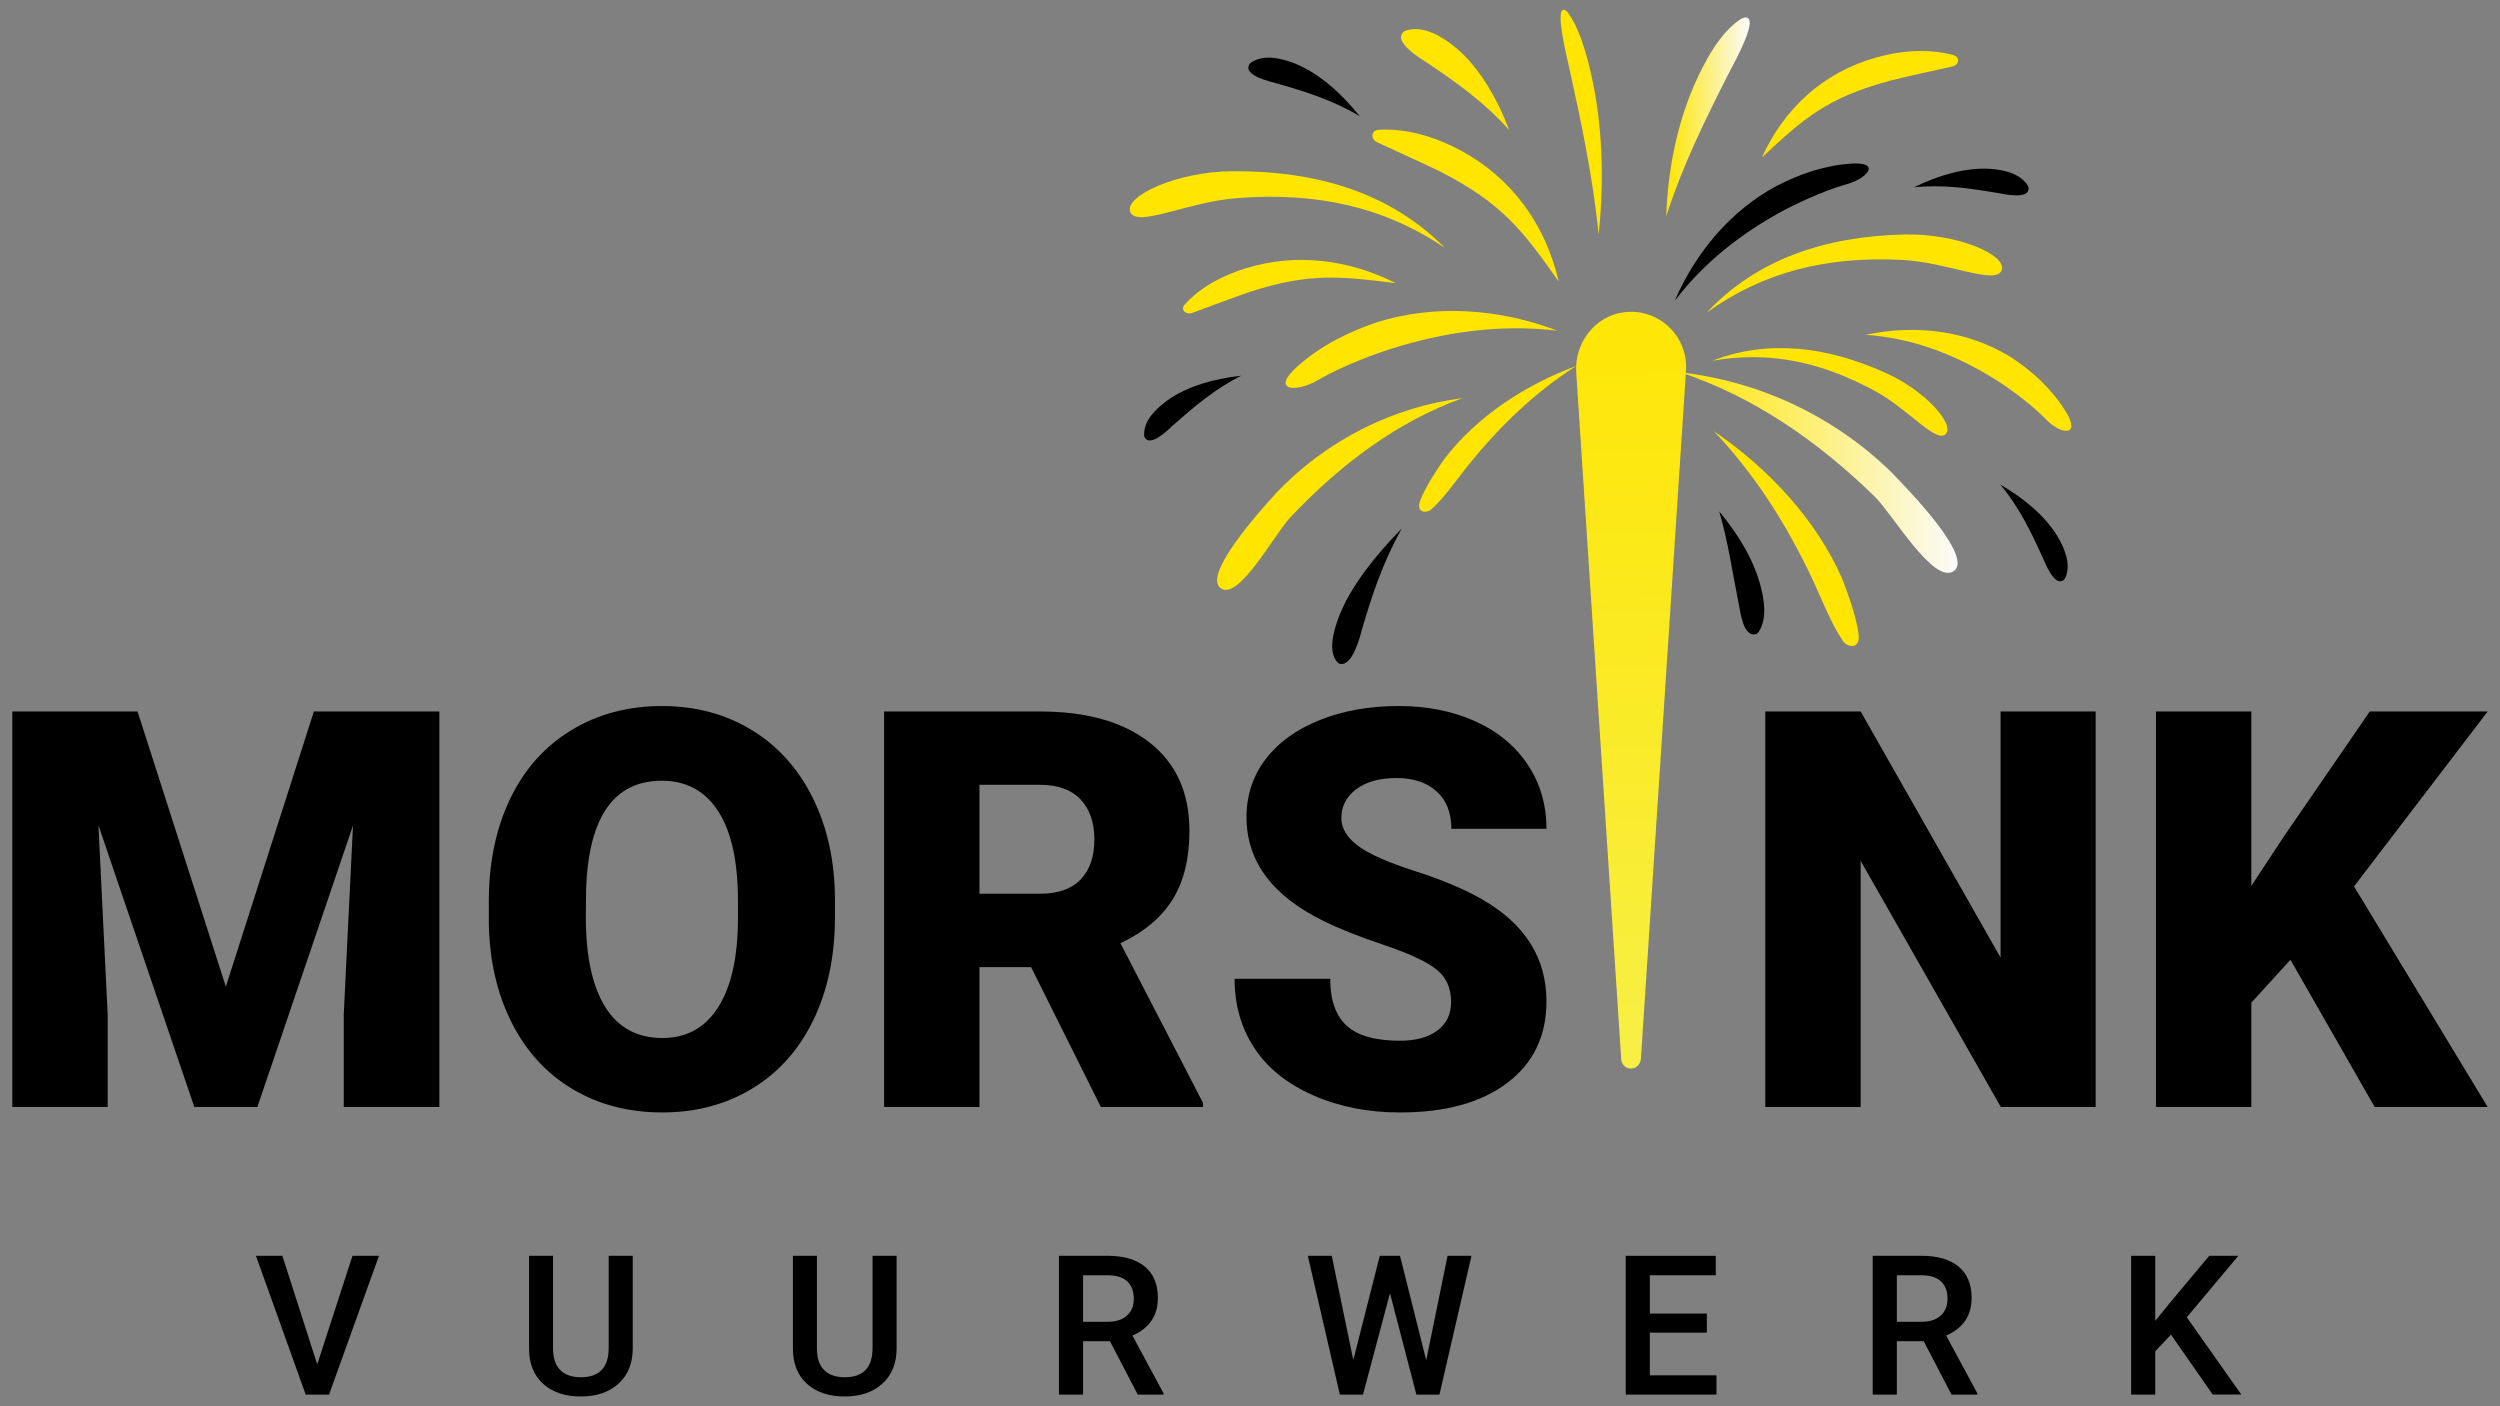 <?xml version="1.0" encoding="utf-8"?>
<!-- Generator: Adobe Illustrator 19.0.0, SVG Export Plug-In . SVG Version: 6.00 Build 0)  -->
<svg version="1.1" id="Layer_1" xmlns="http://www.w3.org/2000/svg" xmlns:xlink="http://www.w3.org/1999/xlink" x="0px" y="0px"
	 width="128px" height="72px" viewBox="0 0 128 72" enable-background="new 0 0 128 72" xml:space="preserve">
<rect x="0" y="0" width="128" height="72" fill="#808080" stroke="none"/>
<g id="XMLID_3_">
	<g id="XMLID_317_">
		<path id="XMLID_440_" fill="#FFE500" d="M97.478,12.006c2.796-0.068,5.322,1.08,5.003,1.841c-0.318,0.762-2.776-0.424-5.109-0.54
			c-3.837-0.193-7.086,0.607-9.988,2.699C89.911,13.307,93.391,12.102,97.478,12.006z"/>
		<path id="XMLID_439_" fill="#FFE500" d="M87.741,22.07c2.121,2.227,3.741,4.801,5.052,7.577c0.501,1.07,0.925,2.227,1.591,3.21
			c0.174,0.251,0.887,0.463,0.771-0.424c-0.116-0.935-0.665-2.362-0.839-2.815C92.957,26.544,90.489,23.941,87.741,22.07z"/>
		<path id="XMLID_438_" fill="#FFE500" d="M79.74,16.932c-2.96-1.128-6.247-1.369-9.236-0.434c-1.417,0.482-2.805,1.147-4.049,2.237
			c-1.436,1.263-0.125,1.388,0.993,0.742c1.436-0.839,3.287-1.465,3.692-1.591C73.946,16.99,76.828,16.585,79.74,16.932z"/>
		<path id="XMLID_437_" fill="#FFE500" d="M70.523,7.291c0.829,0.386,2.661,1.215,3.22,1.494c3.21,1.648,4.261,3.075,6.064,5.63
			c-0.675-2.902-2.381-5.293-5.032-6.719c-1.195-0.636-2.67-1.138-4.184-1.051C70.196,6.665,70.147,7.118,70.523,7.291z"/>
		<linearGradient id="XMLID_31_" gradientUnits="userSpaceOnUse" x1="85.312" y1="5.986" x2="89.586" y2="5.986">
			<stop  offset="0" style="stop-color:#FFE500"/>
			<stop  offset="1" style="stop-color:#FBFBFB"/>
		</linearGradient>
		<path id="XMLID_435_" fill="url(#XMLID_31_)" d="M88.59,3.599c0.164-0.328,1.6-2.863,0.704-2.699
			c-0.048,0.019-0.116,0.048-0.183,0.087c-1.06,0.694-1.851,2.188-2.391,3.422c-0.916,2.131-1.34,4.492-1.407,6.671
			C86.141,8.468,87.346,6.048,88.59,3.599z"/>
		<path id="XMLID_433_" d="M97.999,9.586c1.263-0.617,2.632-1.012,3.856-0.945c0.704,0.048,1.562,0.222,1.957,0.848
			c0.029,0.048,0.039,0.087,0.048,0.116c0.087,0.656-1.369,0.309-1.562,0.28C100.891,9.644,99.503,9.441,97.999,9.586z"/>
		<path id="XMLID_432_" d="M104.583,28.539c0.087,0.174,0.598,1.581,1.099,1.138c0.029-0.029,0.048-0.068,0.068-0.106
			c0.299-0.675-0.039-1.485-0.395-2.092c-0.627-1.051-1.726-1.967-2.94-2.67C103.388,25.975,103.995,27.247,104.583,28.539z"/>
		<path id="XMLID_416_" d="M63.553,19.236c-1.398,0.154-2.767,0.54-3.769,1.253c-0.569,0.415-1.215,1.012-1.205,1.755
			c0,0.048,0.01,0.096,0.019,0.125c0.28,0.607,1.321-0.472,1.465-0.598C61.134,20.827,62.204,19.911,63.553,19.236z"/>
		<path id="XMLID_410_" d="M71.77,27.062c-1.388,1.407-2.593,2.96-3.181,4.415c-0.328,0.839-0.607,1.88-0.116,2.429
			c0.039,0.039,0.077,0.058,0.106,0.077c0.704,0.193,1.099-1.571,1.166-1.803C70.246,30.494,70.786,28.817,71.77,27.062z"/>
		<path id="XMLID_383_" fill="#FFE500" d="M77.272,6.665c-0.627-1.658-1.533-3.201-2.709-4.203c-0.694-0.569-1.62-1.157-2.526-0.916
			c-0.058,0.019-0.116,0.039-0.154,0.068c-0.646,0.53,0.993,1.465,1.186,1.6C74.563,4.216,76.009,5.238,77.272,6.665z"/>
		<path id="XMLID_379_" d="M69.617,5.951c-0.925-1.166-2.063-2.179-3.268-2.68c-0.704-0.28-1.6-0.511-2.266-0.087
			c-0.048,0.029-0.077,0.058-0.106,0.096c-0.386,0.598,1.176,0.925,1.369,0.983C66.802,4.679,68.239,5.122,69.617,5.951z"/>
		<path id="XMLID_377_" d="M89.018,30.895c0.087,0.366,0.212,1.793,0.925,1.562c0.029-0.019,0.068-0.058,0.096-0.096
			c0.463-0.694,0.28-1.687,0.096-2.381c-0.366-1.388-1.186-2.68-2.111-3.798C88.478,27.724,88.7,29.314,89.018,30.895z"/>
		<path id="XMLID_357_" fill="#FFE500" d="M95.512,17.144c2.574-0.55,5.225-0.222,7.423,1.128c1.032,0.675,2.005,1.514,2.776,2.709
			c0.897,1.398-0.174,1.292-0.935,0.511c-0.974-1.003-2.323-1.88-2.613-2.063C100.101,18.147,97.893,17.298,95.512,17.144z"/>
		<linearGradient id="XMLID_33_" gradientUnits="userSpaceOnUse" x1="86.045" y1="24.197" x2="100.228" y2="24.197">
			<stop  offset="0" style="stop-color:#FFE500"/>
			<stop  offset="1" style="stop-color:#FBFBFB"/>
		</linearGradient>
		<path id="XMLID_346_" fill="url(#XMLID_33_)" d="M96.842,24.182c-3.037-2.969-6.903-4.676-10.797-5.119
			c3.692,1.234,7.009,3.49,9.978,6.401c0.925,0.935,3.008,4.502,4.02,3.769C101.036,28.501,97.758,25.126,96.842,24.182z"/>
		<path id="XMLID_345_" fill="#FFE500" d="M100.004,2.818c-1.369-0.366-2.805-0.202-4.01,0.145c-2.67,0.771-4.656,2.603-5.784,5.1
			c2.102-1.967,3.316-3.056,6.536-3.924c0.559-0.154,2.381-0.55,3.201-0.733C100.332,3.329,100.361,2.915,100.004,2.818z"/>
		<path id="XMLID_344_" fill="#FFE500" d="M61.056,16.016c0.752-0.28,2.41-0.897,2.931-1.07c3.027-0.983,4.647-0.81,7.491-0.443
			c-2.429-1.224-5.1-1.552-7.645-0.781c-1.147,0.347-2.362,0.945-3.191,1.89C60.43,15.862,60.709,16.141,61.056,16.016z"/>
		<path id="XMLID_341_" fill="#FFE500" d="M81.851,12.006c0.241-2.217,0.241-4.724-0.174-7.153
			c-0.251-1.398-0.656-3.143-1.369-4.165c-0.048-0.068-0.096-0.116-0.135-0.145c-0.665-0.434,0.096,2.555,0.174,2.94
			C80.974,6.318,81.562,9.123,81.851,12.006z"/>
		<path id="XMLID_340_" fill="#FFE500" d="M62.493,30.111c0.916,0.684,2.728-2.709,3.548-3.596c2.613-2.776,5.543-4.946,8.84-6.131
			c-3.49,0.443-6.932,2.092-9.602,4.926C64.469,26.206,61.577,29.426,62.493,30.111z"/>
		<path id="XMLID_330_" fill="#FFE500" d="M63.158,8.766c-2.969,0.01-5.64,1.311-5.283,2.102c0.357,0.791,2.95-0.53,5.428-0.723
			c4.078-0.318,7.549,0.424,10.682,2.555C71.237,9.914,67.516,8.747,63.158,8.766z"/>
		<path id="XMLID_329_" fill="#FFE500" d="M87.664,18.474c2.892-0.521,5.582,0.048,8.349,1.552c1.687,0.916,3.085,2.661,3.596,2.208
			c0.511-0.443-0.964-2.198-3.046-3.133C93.497,17.713,90.499,17.375,87.664,18.474z"/>
		<path id="XMLID_327_" d="M91.415,10.723c0.318-0.164,1.793-0.916,3.162-1.301c1.06-0.299,1.764-1.166,0.145-1.041
			c-1.398,0.106-2.632,0.559-3.76,1.138c-2.352,1.263-4.145,3.403-5.215,5.881C87.25,13.423,89.207,11.9,91.415,10.723z"/>
		<path id="XMLID_325_" fill="#FFE500" d="M73.946,23.507c-0.231,0.328-0.945,1.369-1.224,2.102c-0.26,0.694,0.347,0.656,0.54,0.492
			c0.723-0.656,1.292-1.504,1.899-2.266c1.591-1.976,3.393-3.721,5.524-5.09C78.111,19.699,75.623,21.309,73.946,23.507z"/>
	</g>
	<g id="XMLID_9_">
		<path id="XMLID_45_" d="M7.043,36.427l4.52,14.09l4.507-14.09h6.426v20.252H17.6V51.95l0.473-9.681l-4.896,14.41H9.95L5.04,42.255
			l0.473,9.695v4.729H0.631V36.427H7.043z"/>
		<path id="XMLID_47_" d="M42.749,46.97c0,1.975-0.367,3.723-1.099,5.244c-0.733,1.521-1.774,2.692-3.123,3.512
			c-1.349,0.821-2.886,1.231-4.611,1.231c-1.725,0-3.254-0.396-4.59-1.189c-1.335-0.793-2.377-1.927-3.123-3.401
			c-0.747-1.474-1.139-3.167-1.175-5.077V46.15c0-1.984,0.364-3.735,1.092-5.251c0.728-1.516,1.771-2.687,3.13-3.512
			c1.358-0.825,2.905-1.238,4.639-1.238c1.716,0,3.246,0.408,4.591,1.224c1.344,0.816,2.39,1.978,3.136,3.484
			c0.747,1.507,1.125,3.234,1.134,5.181V46.97z M37.783,46.122c0-2.012-0.336-3.54-1.008-4.583
			c-0.672-1.043-1.635-1.565-2.886-1.565c-2.448,0-3.741,1.836-3.88,5.508l-0.014,1.488c0,1.985,0.329,3.51,0.987,4.576
			c0.658,1.067,1.636,1.6,2.935,1.6c1.234,0,2.184-0.524,2.852-1.572c0.668-1.048,1.006-2.554,1.015-4.521V46.122z"/>
		<path id="XMLID_50_" d="M52.792,49.516h-2.643v7.163h-4.883V36.427h7.97c2.401,0,4.279,0.533,5.633,1.598
			c1.354,1.065,2.031,2.571,2.031,4.516c0,1.408-0.285,2.575-0.856,3.501c-0.57,0.926-1.463,1.677-2.677,2.251l4.228,8.177v0.209
			h-5.23L52.792,49.516z M50.149,45.76h3.088c0.927,0,1.625-0.244,2.093-0.732c0.468-0.488,0.702-1.169,0.702-2.043
			c0-0.874-0.237-1.559-0.71-2.057s-1.168-0.746-2.086-0.746h-3.088V45.76z"/>
		<path id="XMLID_53_" d="M74.296,51.296c0-0.714-0.253-1.27-0.758-1.669c-0.506-0.399-1.394-0.811-2.664-1.238
			c-1.271-0.426-2.309-0.839-3.116-1.238c-2.624-1.289-3.937-3.06-3.937-5.314c0-1.122,0.327-2.112,0.981-2.97
			c0.654-0.858,1.579-1.525,2.775-2.003c1.196-0.477,2.54-0.716,4.033-0.716c1.456,0,2.761,0.26,3.916,0.779
			c1.154,0.519,2.051,1.259,2.692,2.219c0.639,0.96,0.96,2.056,0.96,3.29H74.31c0-0.825-0.253-1.465-0.758-1.919
			c-0.505-0.454-1.189-0.682-2.051-0.682c-0.871,0-1.56,0.193-2.066,0.577c-0.505,0.385-0.758,0.874-0.758,1.468
			c0,0.519,0.278,0.99,0.834,1.412c0.556,0.422,1.534,0.858,2.935,1.307c1.4,0.45,2.55,0.934,3.45,1.454
			c2.188,1.261,3.283,3,3.283,5.216c0,1.771-0.668,3.162-2.003,4.173c-1.335,1.011-3.167,1.516-5.494,1.516
			c-1.641,0-3.127-0.294-4.458-0.883c-1.331-0.589-2.332-1.396-3.004-2.42c-0.672-1.024-1.009-2.205-1.009-3.54h4.896
			c0,1.085,0.28,1.885,0.841,2.399s1.472,0.772,2.733,0.772c0.807,0,1.444-0.174,1.913-0.522
			C74.062,52.416,74.296,51.927,74.296,51.296z"/>
	</g>
	<g id="XMLID_7_">
		<path id="XMLID_41_" d="M107.298,56.679h-4.855l-7.177-12.602v12.602h-4.882V36.427h4.882l7.163,12.602V36.427h4.868V56.679z"/>
		<path id="XMLID_43_" d="M117.271,49.14l-2.003,2.198v5.341h-4.882V36.427h4.882v8.93l1.697-2.573l4.368-6.357h6.037l-6.844,8.958
			l6.844,11.295h-5.786L117.271,49.14z"/>
	</g>
	<g id="XMLID_5_">
		<path id="XMLID_6_" d="M16.242,69.856l1.805-5.558h1.357l-2.557,7.105h-1.195l-2.547-7.105h1.352L16.242,69.856z"/>
		<path id="XMLID_10_" d="M32.396,64.298v4.748c0,0.755-0.242,1.352-0.725,1.793c-0.483,0.441-1.126,0.661-1.93,0.661
			c-0.814,0-1.459-0.217-1.937-0.651c-0.478-0.434-0.717-1.037-0.717-1.808v-4.743h1.229v4.753c0,0.475,0.12,0.838,0.361,1.088
			c0.241,0.251,0.595,0.376,1.064,0.376c0.95,0,1.424-0.501,1.424-1.503v-4.714H32.396z"/>
		<path id="XMLID_12_" d="M45.906,64.298v4.748c0,0.755-0.242,1.352-0.725,1.793c-0.483,0.441-1.126,0.661-1.93,0.661
			c-0.814,0-1.459-0.217-1.937-0.651c-0.478-0.434-0.717-1.037-0.717-1.808v-4.743h1.229v4.753c0,0.475,0.12,0.838,0.361,1.088
			c0.241,0.251,0.595,0.376,1.064,0.376c0.95,0,1.424-0.501,1.424-1.503v-4.714H45.906z"/>
		<path id="XMLID_16_" d="M56.829,68.67h-1.376v2.732h-1.234v-7.105h2.498c0.82,0,1.453,0.184,1.898,0.552
			c0.446,0.368,0.668,0.9,0.668,1.597c0,0.475-0.114,0.873-0.344,1.194c-0.229,0.321-0.549,0.567-0.959,0.74l1.595,2.959v0.063
			h-1.322L56.829,68.67z M55.453,67.675h1.269c0.416,0,0.741-0.105,0.976-0.315c0.234-0.21,0.352-0.497,0.352-0.861
			c0-0.381-0.108-0.675-0.324-0.883c-0.217-0.208-0.539-0.315-0.969-0.322h-1.303V67.675z"/>
		<path id="XMLID_24_" d="M73.022,69.646l1.093-5.348h1.225L73.7,71.402h-1.181l-1.352-5.187l-1.381,5.187h-1.186l-1.639-7.105
			h1.225l1.103,5.338l1.356-5.338h1.035L73.022,69.646z"/>
		<path id="XMLID_34_" d="M87.39,68.231h-2.918v2.186h3.411v0.986h-4.645v-7.105h4.611v0.995h-3.376v1.962h2.918V68.231z"/>
		<path id="XMLID_36_" d="M98.494,68.67h-1.376v2.732h-1.235v-7.105h2.498c0.82,0,1.453,0.184,1.898,0.552
			c0.445,0.368,0.668,0.9,0.668,1.597c0,0.475-0.115,0.873-0.344,1.194c-0.23,0.321-0.549,0.567-0.959,0.74l1.596,2.959v0.063
			h-1.323L98.494,68.67z M97.118,67.675h1.268c0.416,0,0.742-0.105,0.976-0.315c0.234-0.21,0.351-0.497,0.351-0.861
			c0-0.381-0.108-0.675-0.324-0.883c-0.216-0.208-0.539-0.315-0.969-0.322h-1.302V67.675z"/>
		<path id="XMLID_39_" d="M111.154,68.333l-0.805,0.854v2.215h-1.235v-7.105h1.235v3.333l0.683-0.844l2.079-2.489h1.493l-2.64,3.147
			l2.791,3.957h-1.464L111.154,68.333z"/>
	</g>
	<linearGradient id="XMLID_56_" gradientUnits="userSpaceOnUse" x1="83.492" y1="13.118" x2="83.642" y2="53.517">
		<stop  offset="0" style="stop-color:#FFE500"/>
		<stop  offset="1" style="stop-color:#F7EF44"/>
	</linearGradient>
	<path id="XMLID_264_" fill="url(#XMLID_56_)" d="M83.007,54.241l-2.304-35.167c-0.099-1.504,0.95-2.896,2.445-3.087
		c1.628-0.208,3.07,0.999,3.176,2.612c0.008,0.119,0.007,0.253,0,0.369l-2.308,35.229c-0.018,0.271-0.229,0.514-0.501,0.515
		C83.241,54.714,83.024,54.502,83.007,54.241z"/>
</g>
</svg>
